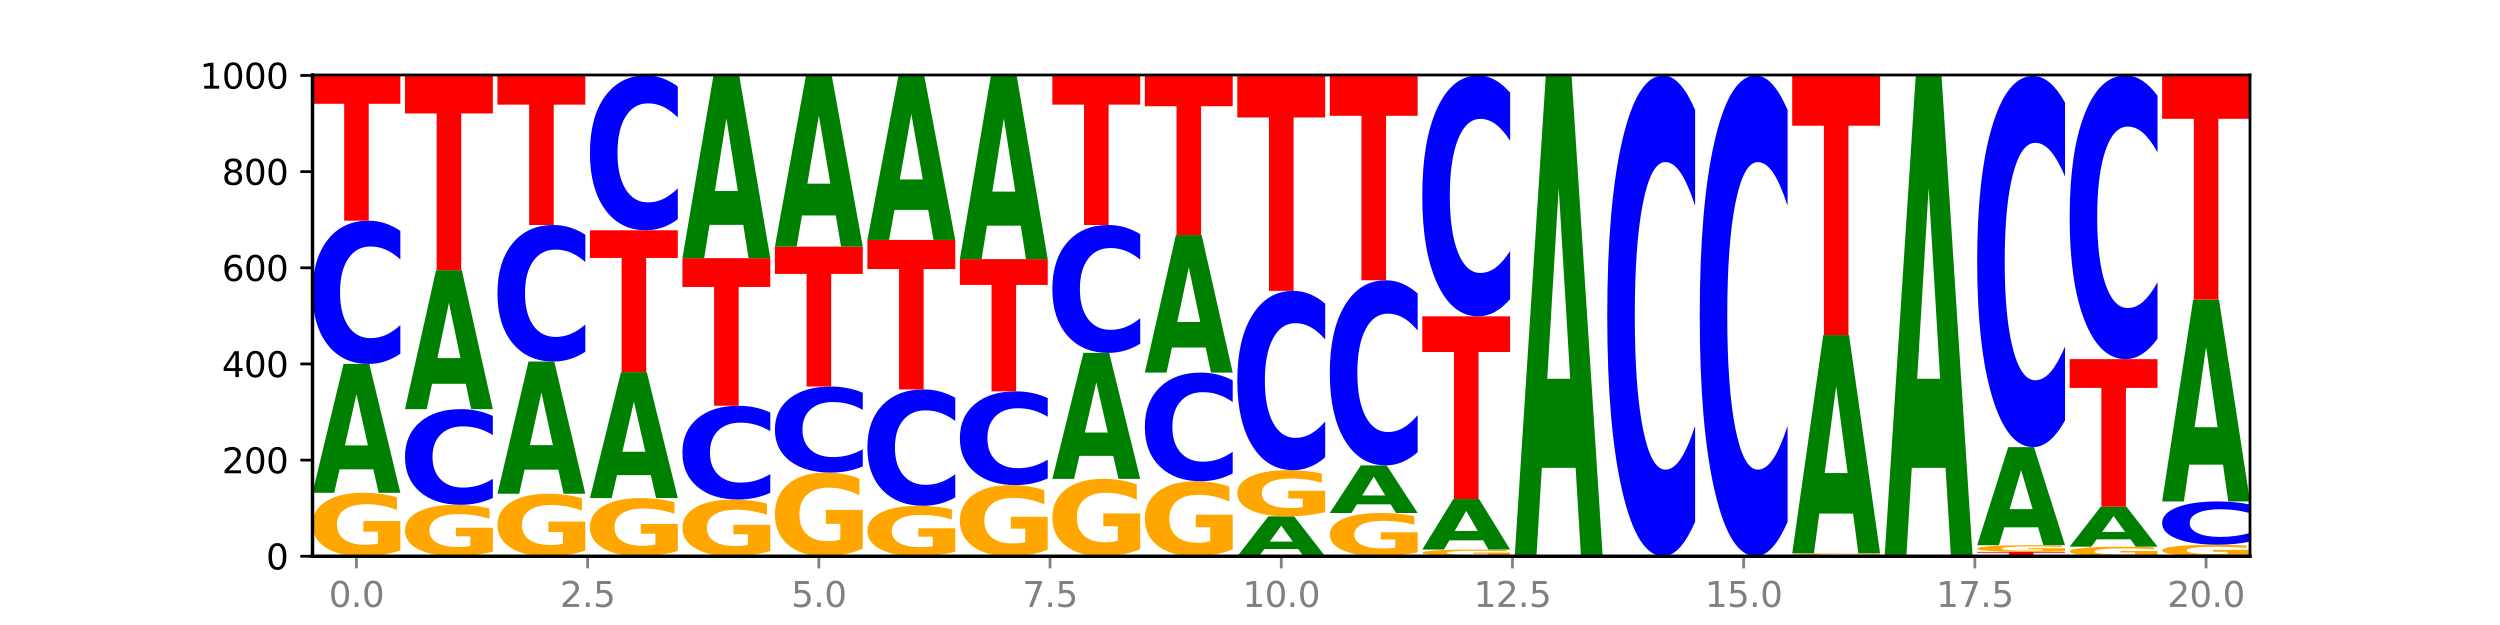 <?xml version="1.0" encoding="utf-8" standalone="no"?>
<!DOCTYPE svg PUBLIC "-//W3C//DTD SVG 1.1//EN"
  "http://www.w3.org/Graphics/SVG/1.1/DTD/svg11.dtd">
<svg xmlns:xlink="http://www.w3.org/1999/xlink" width="720pt" height="180pt" viewBox="0 0 720 180" xmlns="http://www.w3.org/2000/svg" version="1.1">
 <defs>
  <style type="text/css">*{stroke-linejoin: round; stroke-linecap: butt}</style>
 </defs>
 <g id="figure_1">
  <g id="patch_1">
   <path d="M 0 180 
L 720 180 
L 720 0 
L 0 0 
z
" style="fill: #ffffff"/>
  </g>
  <g id="axes_1">
   <g id="patch_2">
    <path d="M 90 160.2 
L 648 160.2 
L 648 21.6 
L 90 21.6 
z
" style="fill: #ffffff"/>
   </g>
   <g id="line2d_1">
    <path d="M 90 160.2 
L 648 160.2 
" clip-path="url(#p6d02b7e7ca)" style="fill: none; stroke: #000000; stroke-width: 0.5; stroke-linecap: square"/>
   </g>
   <g id="patch_3">
    <path d="M 115.303 158.546 
Q 112.751 159.373 110.007 159.788 
Q 107.262 160.2 104.336 160.2 
Q 97.724 160.2 93.862 157.738 
Q 90 155.277 90 151.067 
Q 90 146.809 93.93 144.366 
Q 97.865 141.923 104.71 141.923 
Q 107.347 141.923 109.763 142.255 
Q 112.184 142.584 114.328 143.233 
L 114.328 146.876 
Q 112.116 146.042 109.927 145.631 
Q 107.738 145.215 105.538 145.215 
Q 101.466 145.215 99.26 146.733 
Q 97.054 148.247 97.054 151.067 
Q 97.054 153.861 99.181 155.386 
Q 101.308 156.908 105.22 156.908 
Q 106.287 156.908 107.2 156.821 
Q 108.113 156.73 108.838 156.542 
L 108.838 153.121 
L 104.67 153.121 
L 104.67 150.074 
L 115.303 150.074 
L 115.303 158.546 
z
" clip-path="url(#p6d02b7e7ca)" style="fill: #ffa600"/>
   </g>
   <g id="patch_4">
    <path d="M 107.527 135.163 
L 97.796 135.163 
L 96.26 141.923 
L 90 141.923 
L 98.94 104.815 
L 106.363 104.815 
L 115.303 141.923 
L 109.048 141.923 
L 107.527 135.163 
z
M 99.348 128.276 
L 105.96 128.276 
L 102.659 113.516 
L 99.348 128.276 
z
" clip-path="url(#p6d02b7e7ca)" style="fill: #008000"/>
   </g>
   <g id="patch_5">
    <path d="M 115.303 101.858 
Q 113.187 103.324 110.898 104.065 
Q 108.609 104.815 106.116 104.815 
Q 98.683 104.815 94.341 99.258 
Q 90 93.701 90 84.197 
Q 90 74.66 94.341 69.111 
Q 98.683 63.554 106.116 63.554 
Q 108.609 63.554 110.898 64.304 
Q 113.187 65.045 115.303 66.511 
L 115.303 74.736 
Q 113.167 72.793 111.095 71.89 
Q 109.024 70.986 106.735 70.986 
Q 102.629 70.986 100.277 74.506 
Q 97.931 78.018 97.931 84.197 
Q 97.931 90.351 100.277 93.871 
Q 102.629 97.383 106.735 97.383 
Q 109.024 97.383 111.095 96.48 
Q 113.167 95.568 115.303 93.624 
L 115.303 101.858 
z
" clip-path="url(#p6d02b7e7ca)" style="fill: #0000ff"/>
   </g>
   <g id="patch_6">
    <path d="M 90 21.738 
L 115.303 21.738 
L 115.303 29.894 
L 106.2 29.894 
L 106.2 63.554 
L 99.121 63.554 
L 99.121 29.894 
L 90 29.894 
L 90 21.738 
z
" clip-path="url(#p6d02b7e7ca)" style="fill: #ff0000"/>
   </g>
   <g id="patch_7">
    <path d="M 141.938 158.86 
Q 139.386 159.53 136.641 159.866 
Q 133.897 160.2 130.971 160.2 
Q 124.358 160.2 120.497 158.205 
Q 116.635 156.209 116.635 152.797 
Q 116.635 149.345 120.565 147.365 
Q 124.5 145.385 131.345 145.385 
Q 133.982 145.385 136.398 145.654 
Q 138.819 145.92 140.963 146.447 
L 140.963 149.4 
Q 138.751 148.724 136.562 148.39 
Q 134.373 148.053 132.173 148.053 
Q 128.101 148.053 125.895 149.284 
Q 123.689 150.511 123.689 152.797 
Q 123.689 155.062 125.816 156.298 
Q 127.942 157.531 131.855 157.531 
Q 132.921 157.531 133.834 157.461 
Q 134.747 157.387 135.473 157.234 
L 135.473 154.462 
L 131.305 154.462 
L 131.305 151.992 
L 141.938 151.992 
L 141.938 158.86 
z
" clip-path="url(#p6d02b7e7ca)" style="fill: #ffa600"/>
   </g>
   <g id="patch_8">
    <path d="M 141.938 143.41 
Q 139.821 144.389 137.533 144.884 
Q 135.244 145.385 132.751 145.385 
Q 125.318 145.385 120.976 141.674 
Q 116.635 137.963 116.635 131.616 
Q 116.635 125.247 120.976 121.542 
Q 125.318 117.831 132.751 117.831 
Q 135.244 117.831 137.533 118.332 
Q 139.821 118.827 141.938 119.806 
L 141.938 125.298 
Q 139.802 124.001 137.73 123.397 
Q 135.658 122.794 133.37 122.794 
Q 129.264 122.794 126.912 125.145 
Q 124.566 127.49 124.566 131.616 
Q 124.566 135.726 126.912 138.076 
Q 129.264 140.421 133.37 140.421 
Q 135.658 140.421 137.73 139.818 
Q 139.802 139.209 141.938 137.911 
L 141.938 143.41 
z
" clip-path="url(#p6d02b7e7ca)" style="fill: #0000ff"/>
   </g>
   <g id="patch_9">
    <path d="M 134.162 110.541 
L 124.431 110.541 
L 122.895 117.831 
L 116.635 117.831 
L 125.574 77.815 
L 132.998 77.815 
L 141.938 117.831 
L 135.683 117.831 
L 134.162 110.541 
z
M 125.983 103.114 
L 132.595 103.114 
L 129.294 87.197 
L 125.983 103.114 
z
" clip-path="url(#p6d02b7e7ca)" style="fill: #008000"/>
   </g>
   <g id="patch_10">
    <path d="M 116.635 21.738 
L 141.938 21.738 
L 141.938 32.675 
L 132.835 32.675 
L 132.835 77.815 
L 125.756 77.815 
L 125.756 32.675 
L 116.635 32.675 
L 116.635 21.738 
z
" clip-path="url(#p6d02b7e7ca)" style="fill: #ff0000"/>
   </g>
   <g id="patch_11">
    <path d="M 168.573 158.571 
Q 166.021 159.386 163.276 159.795 
Q 160.532 160.2 157.605 160.2 
Q 150.993 160.2 147.132 157.776 
Q 143.27 155.351 143.27 151.206 
Q 143.27 147.011 147.2 144.606 
Q 151.135 142.2 157.98 142.2 
Q 160.617 142.2 163.032 142.527 
Q 165.454 142.851 167.597 143.49 
L 167.597 147.078 
Q 165.386 146.257 163.197 145.851 
Q 161.008 145.442 158.808 145.442 
Q 154.736 145.442 152.53 146.937 
Q 150.324 148.428 150.324 151.206 
Q 150.324 153.957 152.451 155.459 
Q 154.577 156.958 158.49 156.958 
Q 159.556 156.958 160.469 156.872 
Q 161.382 156.783 162.108 156.597 
L 162.108 153.228 
L 157.94 153.228 
L 157.94 150.228 
L 168.573 150.228 
L 168.573 158.571 
z
" clip-path="url(#p6d02b7e7ca)" style="fill: #ffa600"/>
   </g>
   <g id="patch_12">
    <path d="M 160.797 135.264 
L 151.066 135.264 
L 149.53 142.2 
L 143.27 142.2 
L 152.209 104.123 
L 159.633 104.123 
L 168.573 142.2 
L 162.318 142.2 
L 160.797 135.264 
z
M 152.618 128.197 
L 159.23 128.197 
L 155.929 113.051 
L 152.618 128.197 
z
" clip-path="url(#p6d02b7e7ca)" style="fill: #008000"/>
   </g>
   <g id="patch_13">
    <path d="M 168.573 101.304 
Q 166.456 102.702 164.168 103.408 
Q 161.879 104.123 159.386 104.123 
Q 151.953 104.123 147.611 98.827 
Q 143.27 93.531 143.27 84.474 
Q 143.27 75.384 147.611 70.096 
Q 151.953 64.8 159.386 64.8 
Q 161.879 64.8 164.168 65.515 
Q 166.456 66.222 168.573 67.619 
L 168.573 75.457 
Q 166.437 73.605 164.365 72.744 
Q 162.293 71.883 160.005 71.883 
Q 155.899 71.883 153.546 75.238 
Q 151.2 78.585 151.2 84.474 
Q 151.2 90.338 153.546 93.693 
Q 155.899 97.04 160.005 97.04 
Q 162.293 97.04 164.365 96.179 
Q 166.437 95.31 168.573 93.458 
L 168.573 101.304 
z
" clip-path="url(#p6d02b7e7ca)" style="fill: #0000ff"/>
   </g>
   <g id="patch_14">
    <path d="M 143.27 21.738 
L 168.573 21.738 
L 168.573 30.137 
L 159.47 30.137 
L 159.47 64.8 
L 152.391 64.8 
L 152.391 30.137 
L 143.27 30.137 
L 143.27 21.738 
z
" clip-path="url(#p6d02b7e7ca)" style="fill: #ff0000"/>
   </g>
   <g id="patch_15">
    <path d="M 195.208 158.684 
Q 192.656 159.442 189.911 159.823 
Q 187.166 160.2 184.24 160.2 
Q 177.628 160.2 173.766 157.944 
Q 169.905 155.687 169.905 151.828 
Q 169.905 147.924 173.834 145.685 
Q 177.77 143.446 184.615 143.446 
Q 187.252 143.446 189.667 143.751 
Q 192.089 144.052 194.232 144.647 
L 194.232 147.987 
Q 192.021 147.222 189.832 146.845 
Q 187.643 146.464 185.443 146.464 
Q 181.371 146.464 179.165 147.855 
Q 176.959 149.243 176.959 151.828 
Q 176.959 154.389 179.086 155.787 
Q 181.212 157.182 185.125 157.182 
Q 186.191 157.182 187.104 157.103 
Q 188.017 157.02 188.743 156.846 
L 188.743 153.711 
L 184.575 153.711 
L 184.575 150.918 
L 195.208 150.918 
L 195.208 158.684 
z
" clip-path="url(#p6d02b7e7ca)" style="fill: #ffa600"/>
   </g>
   <g id="patch_16">
    <path d="M 187.432 136.838 
L 177.701 136.838 
L 176.164 143.446 
L 169.905 143.446 
L 178.844 107.169 
L 186.268 107.169 
L 195.208 143.446 
L 188.953 143.446 
L 187.432 136.838 
z
M 179.253 130.105 
L 185.864 130.105 
L 182.564 115.675 
L 179.253 130.105 
z
" clip-path="url(#p6d02b7e7ca)" style="fill: #008000"/>
   </g>
   <g id="patch_17">
    <path d="M 169.905 66.323 
L 195.208 66.323 
L 195.208 74.289 
L 186.104 74.289 
L 186.104 107.169 
L 179.025 107.169 
L 179.025 74.289 
L 169.905 74.289 
L 169.905 66.323 
z
" clip-path="url(#p6d02b7e7ca)" style="fill: #ff0000"/>
   </g>
   <g id="patch_18">
    <path d="M 195.208 63.127 
Q 193.091 64.711 190.802 65.513 
Q 188.514 66.323 186.021 66.323 
Q 178.588 66.323 174.246 60.318 
Q 169.905 54.314 169.905 44.045 
Q 169.905 33.739 174.246 27.743 
Q 178.588 21.738 186.021 21.738 
Q 188.514 21.738 190.802 22.549 
Q 193.091 23.35 195.208 24.934 
L 195.208 33.822 
Q 193.072 31.722 191 30.746 
Q 188.928 29.769 186.639 29.769 
Q 182.534 29.769 180.181 33.573 
Q 177.835 37.367 177.835 44.045 
Q 177.835 50.694 180.181 54.498 
Q 182.534 58.292 186.639 58.292 
Q 188.928 58.292 191 57.316 
Q 193.072 56.33 195.208 54.231 
L 195.208 63.127 
z
" clip-path="url(#p6d02b7e7ca)" style="fill: #0000ff"/>
   </g>
   <g id="patch_19">
    <path d="M 221.842 158.722 
Q 219.291 159.461 216.546 159.832 
Q 213.801 160.2 210.875 160.2 
Q 204.263 160.2 200.401 157.999 
Q 196.539 155.799 196.539 152.036 
Q 196.539 148.229 200.469 146.045 
Q 204.405 143.862 211.249 143.862 
Q 213.886 143.862 216.302 144.159 
Q 218.724 144.452 220.867 145.033 
L 220.867 148.29 
Q 218.655 147.544 216.467 147.176 
Q 214.278 146.805 212.077 146.805 
Q 208.006 146.805 205.8 148.161 
Q 203.594 149.515 203.594 152.036 
Q 203.594 154.533 205.72 155.897 
Q 207.847 157.257 211.76 157.257 
Q 212.826 157.257 213.739 157.179 
Q 214.652 157.098 215.378 156.93 
L 215.378 153.872 
L 211.21 153.872 
L 211.21 151.148 
L 221.842 151.148 
L 221.842 158.722 
z
" clip-path="url(#p6d02b7e7ca)" style="fill: #ffa600"/>
   </g>
   <g id="patch_20">
    <path d="M 221.842 141.926 
Q 219.726 142.886 217.437 143.371 
Q 215.149 143.862 212.656 143.862 
Q 205.222 143.862 200.881 140.225 
Q 196.539 136.589 196.539 130.37 
Q 196.539 124.129 200.881 120.498 
Q 205.222 116.862 212.656 116.862 
Q 215.149 116.862 217.437 117.352 
Q 219.726 117.838 221.842 118.797 
L 221.842 124.179 
Q 219.707 122.907 217.635 122.316 
Q 215.563 121.725 213.274 121.725 
Q 209.169 121.725 206.816 124.028 
Q 204.47 126.326 204.47 130.37 
Q 204.47 134.397 206.816 136.7 
Q 209.169 138.998 213.274 138.998 
Q 215.563 138.998 217.635 138.407 
Q 219.707 137.81 221.842 136.538 
L 221.842 141.926 
z
" clip-path="url(#p6d02b7e7ca)" style="fill: #0000ff"/>
   </g>
   <g id="patch_21">
    <path d="M 196.539 74.354 
L 221.842 74.354 
L 221.842 82.644 
L 212.739 82.644 
L 212.739 116.862 
L 205.66 116.862 
L 205.66 82.644 
L 196.539 82.644 
L 196.539 74.354 
z
" clip-path="url(#p6d02b7e7ca)" style="fill: #ff0000"/>
   </g>
   <g id="patch_22">
    <path d="M 214.067 64.769 
L 204.336 64.769 
L 202.799 74.354 
L 196.539 74.354 
L 205.479 21.738 
L 212.903 21.738 
L 221.842 74.354 
L 215.588 74.354 
L 214.067 64.769 
z
M 205.888 55.004 
L 212.499 55.004 
L 209.199 34.075 
L 205.888 55.004 
z
" clip-path="url(#p6d02b7e7ca)" style="fill: #008000"/>
   </g>
   <g id="patch_23">
    <path d="M 248.477 158.02 
Q 245.925 159.11 243.181 159.658 
Q 240.436 160.2 237.51 160.2 
Q 230.898 160.2 227.036 156.955 
Q 223.174 153.71 223.174 148.161 
Q 223.174 142.548 227.104 139.328 
Q 231.04 136.108 237.884 136.108 
Q 240.521 136.108 242.937 136.546 
Q 245.358 136.979 247.502 137.835 
L 247.502 142.637 
Q 245.29 141.537 243.101 140.995 
Q 240.912 140.447 238.712 140.447 
Q 234.641 140.447 232.435 142.448 
Q 230.229 144.444 230.229 148.161 
Q 230.229 151.844 232.355 153.855 
Q 234.482 155.86 238.395 155.86 
Q 239.461 155.86 240.374 155.746 
Q 241.287 155.626 242.013 155.378 
L 242.013 150.869 
L 237.845 150.869 
L 237.845 146.852 
L 248.477 146.852 
L 248.477 158.02 
z
" clip-path="url(#p6d02b7e7ca)" style="fill: #ffa600"/>
   </g>
   <g id="patch_24">
    <path d="M 248.477 134.331 
Q 246.361 135.212 244.072 135.657 
Q 241.783 136.108 239.291 136.108 
Q 231.857 136.108 227.516 132.77 
Q 223.174 129.432 223.174 123.723 
Q 223.174 117.994 227.516 114.661 
Q 231.857 111.323 239.291 111.323 
Q 241.783 111.323 244.072 111.774 
Q 246.361 112.219 248.477 113.1 
L 248.477 118.04 
Q 246.342 116.873 244.27 116.33 
Q 242.198 115.787 239.909 115.787 
Q 235.803 115.787 233.451 117.902 
Q 231.105 120.011 231.105 123.723 
Q 231.105 127.42 233.451 129.534 
Q 235.803 131.643 239.909 131.643 
Q 242.198 131.643 244.27 131.101 
Q 246.342 130.553 248.477 129.385 
L 248.477 134.331 
z
" clip-path="url(#p6d02b7e7ca)" style="fill: #0000ff"/>
   </g>
   <g id="patch_25">
    <path d="M 223.174 71.031 
L 248.477 71.031 
L 248.477 78.889 
L 239.374 78.889 
L 239.374 111.323 
L 232.295 111.323 
L 232.295 78.889 
L 223.174 78.889 
L 223.174 71.031 
z
" clip-path="url(#p6d02b7e7ca)" style="fill: #ff0000"/>
   </g>
   <g id="patch_26">
    <path d="M 240.702 62.051 
L 230.971 62.051 
L 229.434 71.031 
L 223.174 71.031 
L 232.114 21.738 
L 239.538 21.738 
L 248.477 71.031 
L 242.223 71.031 
L 240.702 62.051 
z
M 232.523 52.903 
L 239.134 52.903 
L 235.834 33.296 
L 232.523 52.903 
z
" clip-path="url(#p6d02b7e7ca)" style="fill: #008000"/>
   </g>
   <g id="patch_27">
    <path d="M 275.112 158.885 
Q 272.56 159.542 269.816 159.873 
Q 267.071 160.2 264.145 160.2 
Q 257.533 160.2 253.671 158.242 
Q 249.809 156.284 249.809 152.935 
Q 249.809 149.548 253.739 147.605 
Q 257.674 145.662 264.519 145.662 
Q 267.156 145.662 269.572 145.926 
Q 271.993 146.187 274.137 146.704 
L 274.137 149.602 
Q 271.925 148.938 269.736 148.611 
Q 267.547 148.28 265.347 148.28 
Q 261.275 148.28 259.069 149.488 
Q 256.864 150.692 256.864 152.935 
Q 256.864 155.158 258.99 156.371 
Q 261.117 157.581 265.029 157.581 
Q 266.096 157.581 267.009 157.512 
Q 267.922 157.44 268.647 157.29 
L 268.647 154.569 
L 264.479 154.569 
L 264.479 152.145 
L 275.112 152.145 
L 275.112 158.885 
z
" clip-path="url(#p6d02b7e7ca)" style="fill: #ffa600"/>
   </g>
   <g id="patch_28">
    <path d="M 275.112 143.26 
Q 272.996 144.45 270.707 145.052 
Q 268.418 145.662 265.926 145.662 
Q 258.492 145.662 254.151 141.149 
Q 249.809 136.636 249.809 128.918 
Q 249.809 121.173 254.151 116.667 
Q 258.492 112.154 265.926 112.154 
Q 268.418 112.154 270.707 112.763 
Q 272.996 113.365 275.112 114.556 
L 275.112 121.235 
Q 272.976 119.657 270.905 118.923 
Q 268.833 118.19 266.544 118.19 
Q 262.438 118.19 260.086 121.048 
Q 257.74 123.9 257.74 128.918 
Q 257.74 133.916 260.086 136.774 
Q 262.438 139.626 266.544 139.626 
Q 268.833 139.626 270.905 138.892 
Q 272.976 138.152 275.112 136.573 
L 275.112 143.26 
z
" clip-path="url(#p6d02b7e7ca)" style="fill: #0000ff"/>
   </g>
   <g id="patch_29">
    <path d="M 249.809 69.092 
L 275.112 69.092 
L 275.112 77.491 
L 266.009 77.491 
L 266.009 112.154 
L 258.93 112.154 
L 258.93 77.491 
L 249.809 77.491 
L 249.809 69.092 
z
" clip-path="url(#p6d02b7e7ca)" style="fill: #ff0000"/>
   </g>
   <g id="patch_30">
    <path d="M 267.337 60.466 
L 257.605 60.466 
L 256.069 69.092 
L 249.809 69.092 
L 258.749 21.738 
L 266.173 21.738 
L 275.112 69.092 
L 268.858 69.092 
L 267.337 60.466 
z
M 259.157 51.677 
L 265.769 51.677 
L 262.468 32.841 
L 259.157 51.677 
z
" clip-path="url(#p6d02b7e7ca)" style="fill: #008000"/>
   </g>
   <g id="patch_31">
    <path d="M 301.747 158.346 
Q 299.195 159.273 296.45 159.739 
Q 293.706 160.2 290.78 160.2 
Q 284.168 160.2 280.306 157.44 
Q 276.444 154.68 276.444 149.96 
Q 276.444 145.185 280.374 142.446 
Q 284.309 139.708 291.154 139.708 
Q 293.791 139.708 296.207 140.08 
Q 298.628 140.448 300.772 141.177 
L 300.772 145.261 
Q 298.56 144.326 296.371 143.865 
Q 294.182 143.399 291.982 143.399 
Q 287.91 143.399 285.704 145.101 
Q 283.498 146.798 283.498 149.96 
Q 283.498 153.093 285.625 154.803 
Q 287.751 156.509 291.664 156.509 
Q 292.73 156.509 293.643 156.411 
Q 294.556 156.31 295.282 156.098 
L 295.282 152.263 
L 291.114 152.263 
L 291.114 148.847 
L 301.747 148.847 
L 301.747 158.346 
z
" clip-path="url(#p6d02b7e7ca)" style="fill: #ffa600"/>
   </g>
   <g id="patch_32">
    <path d="M 301.747 137.772 
Q 299.63 138.732 297.342 139.217 
Q 295.053 139.708 292.56 139.708 
Q 285.127 139.708 280.785 136.071 
Q 276.444 132.435 276.444 126.216 
Q 276.444 119.975 280.785 116.344 
Q 285.127 112.708 292.56 112.708 
Q 295.053 112.708 297.342 113.198 
Q 299.63 113.684 301.747 114.643 
L 301.747 120.025 
Q 299.611 118.754 297.539 118.162 
Q 295.467 117.571 293.179 117.571 
Q 289.073 117.571 286.721 119.875 
Q 284.375 122.172 284.375 126.216 
Q 284.375 130.243 286.721 132.546 
Q 289.073 134.844 293.179 134.844 
Q 295.467 134.844 297.539 134.253 
Q 299.611 133.656 301.747 132.385 
L 301.747 137.772 
z
" clip-path="url(#p6d02b7e7ca)" style="fill: #0000ff"/>
   </g>
   <g id="patch_33">
    <path d="M 276.444 74.631 
L 301.747 74.631 
L 301.747 82.057 
L 292.644 82.057 
L 292.644 112.708 
L 285.565 112.708 
L 285.565 82.057 
L 276.444 82.057 
L 276.444 74.631 
z
" clip-path="url(#p6d02b7e7ca)" style="fill: #ff0000"/>
   </g>
   <g id="patch_34">
    <path d="M 293.971 64.995 
L 284.24 64.995 
L 282.704 74.631 
L 276.444 74.631 
L 285.384 21.738 
L 292.807 21.738 
L 301.747 74.631 
L 295.492 74.631 
L 293.971 64.995 
z
M 285.792 55.179 
L 292.404 55.179 
L 289.103 34.14 
L 285.792 55.179 
z
" clip-path="url(#p6d02b7e7ca)" style="fill: #008000"/>
   </g>
   <g id="patch_35">
    <path d="M 328.382 158.183 
Q 325.83 159.192 323.085 159.698 
Q 320.341 160.2 317.415 160.2 
Q 310.802 160.2 306.941 157.198 
Q 303.079 154.195 303.079 149.061 
Q 303.079 143.866 307.009 140.887 
Q 310.944 137.908 317.789 137.908 
Q 320.426 137.908 322.841 138.313 
Q 325.263 138.714 327.406 139.506 
L 327.406 143.949 
Q 325.195 142.932 323.006 142.43 
Q 320.817 141.923 318.617 141.923 
Q 314.545 141.923 312.339 143.774 
Q 310.133 145.621 310.133 149.061 
Q 310.133 152.468 312.26 154.329 
Q 314.386 156.185 318.299 156.185 
Q 319.365 156.185 320.278 156.079 
Q 321.191 155.968 321.917 155.738 
L 321.917 151.566 
L 317.749 151.566 
L 317.749 147.85 
L 328.382 147.85 
L 328.382 158.183 
z
" clip-path="url(#p6d02b7e7ca)" style="fill: #ffa600"/>
   </g>
   <g id="patch_36">
    <path d="M 320.606 131.299 
L 310.875 131.299 
L 309.339 137.908 
L 303.079 137.908 
L 312.018 101.631 
L 319.442 101.631 
L 328.382 137.908 
L 322.127 137.908 
L 320.606 131.299 
z
M 312.427 124.566 
L 319.039 124.566 
L 315.738 110.136 
L 312.427 124.566 
z
" clip-path="url(#p6d02b7e7ca)" style="fill: #008000"/>
   </g>
   <g id="patch_37">
    <path d="M 328.382 98.991 
Q 326.265 100.299 323.977 100.961 
Q 321.688 101.631 319.195 101.631 
Q 311.762 101.631 307.42 96.67 
Q 303.079 91.71 303.079 83.227 
Q 303.079 74.713 307.42 69.76 
Q 311.762 64.8 319.195 64.8 
Q 321.688 64.8 323.977 65.47 
Q 326.265 66.131 328.382 67.44 
L 328.382 74.782 
Q 326.246 73.047 324.174 72.241 
Q 322.102 71.434 319.814 71.434 
Q 315.708 71.434 313.356 74.576 
Q 311.009 77.711 311.009 83.227 
Q 311.009 88.72 313.356 91.862 
Q 315.708 94.997 319.814 94.997 
Q 322.102 94.997 324.174 94.19 
Q 326.246 93.376 328.382 91.641 
L 328.382 98.991 
z
" clip-path="url(#p6d02b7e7ca)" style="fill: #0000ff"/>
   </g>
   <g id="patch_38">
    <path d="M 303.079 21.738 
L 328.382 21.738 
L 328.382 30.137 
L 319.279 30.137 
L 319.279 64.8 
L 312.2 64.8 
L 312.2 30.137 
L 303.079 30.137 
L 303.079 21.738 
z
" clip-path="url(#p6d02b7e7ca)" style="fill: #ff0000"/>
   </g>
   <g id="patch_39">
    <path d="M 355.017 158.246 
Q 352.465 159.223 349.72 159.714 
Q 346.976 160.2 344.049 160.2 
Q 337.437 160.2 333.575 157.291 
Q 329.714 154.382 329.714 149.407 
Q 329.714 144.374 333.643 141.487 
Q 337.579 138.6 344.424 138.6 
Q 347.061 138.6 349.476 138.993 
Q 351.898 139.381 354.041 140.148 
L 354.041 144.454 
Q 351.83 143.468 349.641 142.982 
Q 347.452 142.491 345.252 142.491 
Q 341.18 142.491 338.974 144.284 
Q 336.768 146.074 336.768 149.407 
Q 336.768 152.708 338.895 154.511 
Q 341.021 156.309 344.934 156.309 
Q 346 156.309 346.913 156.207 
Q 347.826 156.1 348.552 155.876 
L 348.552 151.834 
L 344.384 151.834 
L 344.384 148.233 
L 355.017 148.233 
L 355.017 158.246 
z
" clip-path="url(#p6d02b7e7ca)" style="fill: #ffa600"/>
   </g>
   <g id="patch_40">
    <path d="M 355.017 136.357 
Q 352.9 137.469 350.611 138.031 
Q 348.323 138.6 345.83 138.6 
Q 338.397 138.6 334.055 134.385 
Q 329.714 130.171 329.714 122.964 
Q 329.714 115.73 334.055 111.522 
Q 338.397 107.308 345.83 107.308 
Q 348.323 107.308 350.611 107.877 
Q 352.9 108.439 355.017 109.551 
L 355.017 115.788 
Q 352.881 114.315 350.809 113.63 
Q 348.737 112.944 346.448 112.944 
Q 342.343 112.944 339.99 115.614 
Q 337.644 118.277 337.644 122.964 
Q 337.644 127.631 339.99 130.3 
Q 342.343 132.963 346.448 132.963 
Q 348.737 132.963 350.809 132.278 
Q 352.881 131.587 355.017 130.113 
L 355.017 136.357 
z
" clip-path="url(#p6d02b7e7ca)" style="fill: #0000ff"/>
   </g>
   <g id="patch_41">
    <path d="M 347.241 100.094 
L 337.51 100.094 
L 335.973 107.308 
L 329.714 107.308 
L 338.653 67.708 
L 346.077 67.708 
L 355.017 107.308 
L 348.762 107.308 
L 347.241 100.094 
z
M 339.062 92.744 
L 345.674 92.744 
L 342.373 76.992 
L 339.062 92.744 
z
" clip-path="url(#p6d02b7e7ca)" style="fill: #008000"/>
   </g>
   <g id="patch_42">
    <path d="M 329.714 21.6 
L 355.017 21.6 
L 355.017 30.592 
L 345.913 30.592 
L 345.913 67.708 
L 338.834 67.708 
L 338.834 30.592 
L 329.714 30.592 
L 329.714 21.6 
z
" clip-path="url(#p6d02b7e7ca)" style="fill: #ff0000"/>
   </g>
   <g id="patch_43">
    <path d="M 373.876 158.106 
L 364.145 158.106 
L 362.608 160.2 
L 356.348 160.2 
L 365.288 148.708 
L 372.712 148.708 
L 381.652 160.2 
L 375.397 160.2 
L 373.876 158.106 
z
M 365.697 155.974 
L 372.308 155.974 
L 369.008 151.402 
L 365.697 155.974 
z
" clip-path="url(#p6d02b7e7ca)" style="fill: #008000"/>
   </g>
   <g id="patch_44">
    <path d="M 381.652 147.505 
Q 379.1 148.106 376.355 148.408 
Q 373.61 148.708 370.684 148.708 
Q 364.072 148.708 360.21 146.917 
Q 356.348 145.127 356.348 142.066 
Q 356.348 138.968 360.278 137.192 
Q 364.214 135.415 371.058 135.415 
Q 373.695 135.415 376.111 135.657 
Q 378.533 135.896 380.676 136.368 
L 380.676 139.018 
Q 378.465 138.411 376.276 138.112 
Q 374.087 137.81 371.886 137.81 
Q 367.815 137.81 365.609 138.914 
Q 363.403 140.015 363.403 142.066 
Q 363.403 144.098 365.529 145.207 
Q 367.656 146.313 371.569 146.313 
Q 372.635 146.313 373.548 146.25 
Q 374.461 146.184 375.187 146.047 
L 375.187 143.559 
L 371.019 143.559 
L 371.019 141.344 
L 381.652 141.344 
L 381.652 147.505 
z
" clip-path="url(#p6d02b7e7ca)" style="fill: #ffa600"/>
   </g>
   <g id="patch_45">
    <path d="M 381.652 131.713 
Q 379.535 133.548 377.246 134.477 
Q 374.958 135.415 372.465 135.415 
Q 365.031 135.415 360.69 128.46 
Q 356.348 121.504 356.348 109.608 
Q 356.348 97.67 360.69 90.725 
Q 365.031 83.769 372.465 83.769 
Q 374.958 83.769 377.246 84.708 
Q 379.535 85.636 381.652 87.471 
L 381.652 97.766 
Q 379.516 95.334 377.444 94.203 
Q 375.372 93.072 373.083 93.072 
Q 368.978 93.072 366.625 97.478 
Q 364.279 101.874 364.279 109.608 
Q 364.279 117.311 366.625 121.717 
Q 368.978 126.112 373.083 126.112 
Q 375.372 126.112 377.444 124.982 
Q 379.516 123.84 381.652 121.408 
L 381.652 131.713 
z
" clip-path="url(#p6d02b7e7ca)" style="fill: #0000ff"/>
   </g>
   <g id="patch_46">
    <path d="M 356.348 21.738 
L 381.652 21.738 
L 381.652 33.836 
L 372.548 33.836 
L 372.548 83.769 
L 365.469 83.769 
L 365.469 33.836 
L 356.348 33.836 
L 356.348 21.738 
z
" clip-path="url(#p6d02b7e7ca)" style="fill: #ff0000"/>
   </g>
   <g id="patch_47">
    <path d="M 408.286 159.073 
Q 405.735 159.636 402.99 159.919 
Q 400.245 160.2 397.319 160.2 
Q 390.707 160.2 386.845 158.522 
Q 382.983 156.843 382.983 153.973 
Q 382.983 151.069 386.913 149.404 
Q 390.849 147.738 397.693 147.738 
Q 400.33 147.738 402.746 147.965 
Q 405.167 148.189 407.311 148.632 
L 407.311 151.116 
Q 405.099 150.547 402.91 150.266 
Q 400.722 149.983 398.521 149.983 
Q 394.45 149.983 392.244 151.018 
Q 390.038 152.05 390.038 153.973 
Q 390.038 155.878 392.164 156.918 
Q 394.291 157.955 398.204 157.955 
Q 399.27 157.955 400.183 157.896 
Q 401.096 157.834 401.822 157.706 
L 401.822 155.373 
L 397.654 155.373 
L 397.654 153.296 
L 408.286 153.296 
L 408.286 159.073 
z
" clip-path="url(#p6d02b7e7ca)" style="fill: #ffa600"/>
   </g>
   <g id="patch_48">
    <path d="M 400.511 145.241 
L 390.78 145.241 
L 389.243 147.738 
L 382.983 147.738 
L 391.923 134.031 
L 399.347 134.031 
L 408.286 147.738 
L 402.032 147.738 
L 400.511 145.241 
z
M 392.332 142.697 
L 398.943 142.697 
L 395.643 137.245 
L 392.332 142.697 
z
" clip-path="url(#p6d02b7e7ca)" style="fill: #008000"/>
   </g>
   <g id="patch_49">
    <path d="M 408.286 130.21 
Q 406.17 132.104 403.881 133.062 
Q 401.592 134.031 399.1 134.031 
Q 391.666 134.031 387.325 126.851 
Q 382.983 119.671 382.983 107.393 
Q 382.983 95.071 387.325 87.903 
Q 391.666 80.723 399.1 80.723 
Q 401.592 80.723 403.881 81.692 
Q 406.17 82.65 408.286 84.544 
L 408.286 95.17 
Q 406.151 92.66 404.079 91.493 
Q 402.007 90.325 399.718 90.325 
Q 395.613 90.325 393.26 94.873 
Q 390.914 99.41 390.914 107.393 
Q 390.914 115.344 393.26 119.892 
Q 395.613 124.429 399.718 124.429 
Q 402.007 124.429 404.079 123.261 
Q 406.151 122.083 408.286 119.572 
L 408.286 130.21 
z
" clip-path="url(#p6d02b7e7ca)" style="fill: #0000ff"/>
   </g>
   <g id="patch_50">
    <path d="M 382.983 21.877 
L 408.286 21.877 
L 408.286 33.354 
L 399.183 33.354 
L 399.183 80.723 
L 392.104 80.723 
L 392.104 33.354 
L 382.983 33.354 
L 382.983 21.877 
z
" clip-path="url(#p6d02b7e7ca)" style="fill: #ff0000"/>
   </g>
   <g id="patch_51">
    <path d="M 434.921 160.025 
Q 432.369 160.112 429.625 160.156 
Q 426.88 160.2 423.954 160.2 
Q 417.342 160.2 413.48 159.939 
Q 409.618 159.678 409.618 159.231 
Q 409.618 158.78 413.548 158.521 
Q 417.484 158.262 424.328 158.262 
Q 426.965 158.262 429.381 158.297 
Q 431.802 158.332 433.946 158.4 
L 433.946 158.787 
Q 431.734 158.698 429.545 158.655 
Q 427.356 158.611 425.156 158.611 
Q 421.084 158.611 418.879 158.772 
Q 416.673 158.932 416.673 159.231 
Q 416.673 159.528 418.799 159.689 
Q 420.926 159.851 424.839 159.851 
Q 425.905 159.851 426.818 159.842 
Q 427.731 159.832 428.457 159.812 
L 428.457 159.449 
L 424.288 159.449 
L 424.288 159.126 
L 434.921 159.126 
L 434.921 160.025 
z
" clip-path="url(#p6d02b7e7ca)" style="fill: #ffa600"/>
   </g>
   <g id="patch_52">
    <path d="M 427.146 155.613 
L 417.414 155.613 
L 415.878 158.262 
L 409.618 158.262 
L 418.558 143.723 
L 425.982 143.723 
L 434.921 158.262 
L 428.667 158.262 
L 427.146 155.613 
z
M 418.966 152.915 
L 425.578 152.915 
L 422.277 147.132 
L 418.966 152.915 
z
" clip-path="url(#p6d02b7e7ca)" style="fill: #008000"/>
   </g>
   <g id="patch_53">
    <path d="M 409.618 91.108 
L 434.921 91.108 
L 434.921 101.369 
L 425.818 101.369 
L 425.818 143.723 
L 418.739 143.723 
L 418.739 101.369 
L 409.618 101.369 
L 409.618 91.108 
z
" clip-path="url(#p6d02b7e7ca)" style="fill: #ff0000"/>
   </g>
   <g id="patch_54">
    <path d="M 434.921 86.135 
Q 432.805 88.6 430.516 89.847 
Q 428.227 91.108 425.735 91.108 
Q 418.301 91.108 413.96 81.765 
Q 409.618 72.422 409.618 56.445 
Q 409.618 40.41 413.96 31.081 
Q 418.301 21.738 425.735 21.738 
Q 428.227 21.738 430.516 22.999 
Q 432.805 24.246 434.921 26.711 
L 434.921 40.539 
Q 432.786 37.272 430.714 35.753 
Q 428.642 34.234 426.353 34.234 
Q 422.247 34.234 419.895 40.152 
Q 417.549 46.056 417.549 56.445 
Q 417.549 66.79 419.895 72.709 
Q 422.247 78.612 426.353 78.612 
Q 428.642 78.612 430.714 77.093 
Q 432.786 75.56 434.921 72.293 
L 434.921 86.135 
z
" clip-path="url(#p6d02b7e7ca)" style="fill: #0000ff"/>
   </g>
   <g id="patch_55">
    <path d="M 461.556 160.18 
Q 459.44 160.19 457.151 160.195 
Q 454.862 160.2 452.369 160.2 
Q 444.936 160.2 440.594 160.163 
Q 436.253 160.125 436.253 160.062 
Q 436.253 159.998 440.594 159.96 
Q 444.936 159.923 452.369 159.923 
Q 454.862 159.923 457.151 159.928 
Q 459.44 159.933 461.556 159.943 
L 461.556 159.998 
Q 459.42 159.985 457.348 159.979 
Q 455.277 159.973 452.988 159.973 
Q 448.882 159.973 446.53 159.997 
Q 444.184 160.02 444.184 160.062 
Q 444.184 160.103 446.53 160.127 
Q 448.882 160.15 452.988 160.15 
Q 455.277 160.15 457.348 160.144 
Q 459.42 160.138 461.556 160.125 
L 461.556 160.18 
z
" clip-path="url(#p6d02b7e7ca)" style="fill: #0000ff"/>
   </g>
   <g id="patch_56">
    <path d="M 453.78 134.75 
L 444.049 134.75 
L 442.513 159.923 
L 436.253 159.923 
L 445.193 21.738 
L 452.616 21.738 
L 461.556 159.923 
L 455.301 159.923 
L 453.78 134.75 
z
M 445.601 109.103 
L 452.213 109.103 
L 448.912 54.138 
L 445.601 109.103 
z
" clip-path="url(#p6d02b7e7ca)" style="fill: #008000"/>
   </g>
   <g id="patch_57">
    <path d="M 488.191 150.275 
Q 486.074 155.195 483.786 157.683 
Q 481.497 160.2 479.004 160.2 
Q 471.571 160.2 467.229 141.552 
Q 462.888 122.903 462.888 91.012 
Q 462.888 59.007 467.229 40.387 
Q 471.571 21.738 479.004 21.738 
Q 481.497 21.738 483.786 24.255 
Q 486.074 26.744 488.191 31.663 
L 488.191 59.264 
Q 486.055 52.743 483.983 49.711 
Q 481.911 46.679 479.623 46.679 
Q 475.517 46.679 473.165 58.492 
Q 470.819 70.276 470.819 91.012 
Q 470.819 111.663 473.165 123.475 
Q 475.517 135.259 479.623 135.259 
Q 481.911 135.259 483.983 132.227 
Q 486.055 129.167 488.191 122.646 
L 488.191 150.275 
z
" clip-path="url(#p6d02b7e7ca)" style="fill: #0000ff"/>
   </g>
   <g id="patch_58">
    <path d="M 514.826 150.275 
Q 512.709 155.195 510.421 157.683 
Q 508.132 160.2 505.639 160.2 
Q 498.206 160.2 493.864 141.552 
Q 489.523 122.903 489.523 91.012 
Q 489.523 59.007 493.864 40.387 
Q 498.206 21.738 505.639 21.738 
Q 508.132 21.738 510.421 24.255 
Q 512.709 26.744 514.826 31.663 
L 514.826 59.264 
Q 512.69 52.743 510.618 49.711 
Q 508.546 46.679 506.258 46.679 
Q 502.152 46.679 499.799 58.492 
Q 497.453 70.276 497.453 91.012 
Q 497.453 111.663 499.799 123.475 
Q 502.152 135.259 506.258 135.259 
Q 508.546 135.259 510.618 132.227 
Q 512.69 129.167 514.826 122.646 
L 514.826 150.275 
z
" clip-path="url(#p6d02b7e7ca)" style="fill: #0000ff"/>
   </g>
   <g id="patch_59">
    <path d="M 541.461 160.18 
Q 539.344 160.19 537.055 160.195 
Q 534.767 160.2 532.274 160.2 
Q 524.841 160.2 520.499 160.163 
Q 516.158 160.125 516.158 160.062 
Q 516.158 159.998 520.499 159.96 
Q 524.841 159.923 532.274 159.923 
Q 534.767 159.923 537.055 159.928 
Q 539.344 159.933 541.461 159.943 
L 541.461 159.998 
Q 539.325 159.985 537.253 159.979 
Q 535.181 159.973 532.892 159.973 
Q 528.787 159.973 526.434 159.997 
Q 524.088 160.02 524.088 160.062 
Q 524.088 160.103 526.434 160.127 
Q 528.787 160.15 532.892 160.15 
Q 535.181 160.15 537.253 160.144 
Q 539.325 160.138 541.461 160.125 
L 541.461 160.18 
z
" clip-path="url(#p6d02b7e7ca)" style="fill: #0000ff"/>
   </g>
   <g id="patch_60">
    <path d="M 541.461 159.873 
Q 538.909 159.898 536.164 159.911 
Q 533.419 159.923 530.493 159.923 
Q 523.881 159.923 520.019 159.848 
Q 516.158 159.774 516.158 159.646 
Q 516.158 159.517 520.087 159.443 
Q 524.023 159.369 530.868 159.369 
Q 533.504 159.369 535.92 159.379 
Q 538.342 159.389 540.485 159.409 
L 540.485 159.519 
Q 538.274 159.494 536.085 159.482 
Q 533.896 159.469 531.696 159.469 
Q 527.624 159.469 525.418 159.515 
Q 523.212 159.561 523.212 159.646 
Q 523.212 159.731 525.339 159.777 
Q 527.465 159.823 531.378 159.823 
Q 532.444 159.823 533.357 159.821 
Q 534.27 159.818 534.996 159.812 
L 534.996 159.709 
L 530.828 159.709 
L 530.828 159.616 
L 541.461 159.616 
L 541.461 159.873 
z
" clip-path="url(#p6d02b7e7ca)" style="fill: #ffa600"/>
   </g>
   <g id="patch_61">
    <path d="M 533.685 147.918 
L 523.954 147.918 
L 522.417 159.369 
L 516.158 159.369 
L 525.097 96.508 
L 532.521 96.508 
L 541.461 159.369 
L 535.206 159.369 
L 533.685 147.918 
z
M 525.506 136.251 
L 532.117 136.251 
L 528.817 111.246 
L 525.506 136.251 
z
" clip-path="url(#p6d02b7e7ca)" style="fill: #008000"/>
   </g>
   <g id="patch_62">
    <path d="M 516.158 21.6 
L 541.461 21.6 
L 541.461 36.209 
L 532.357 36.209 
L 532.357 96.508 
L 525.278 96.508 
L 525.278 36.209 
L 516.158 36.209 
L 516.158 21.6 
z
" clip-path="url(#p6d02b7e7ca)" style="fill: #ff0000"/>
   </g>
   <g id="patch_63">
    <path d="M 568.095 160.175 
Q 565.544 160.187 562.799 160.194 
Q 560.054 160.2 557.128 160.2 
Q 550.516 160.2 546.654 160.163 
Q 542.792 160.125 542.792 160.062 
Q 542.792 159.997 546.722 159.96 
Q 550.658 159.923 557.502 159.923 
Q 560.139 159.923 562.555 159.928 
Q 564.977 159.933 567.12 159.943 
L 567.12 159.998 
Q 564.908 159.985 562.72 159.979 
Q 560.531 159.973 558.33 159.973 
Q 554.259 159.973 552.053 159.996 
Q 549.847 160.019 549.847 160.062 
Q 549.847 160.104 551.973 160.127 
Q 554.1 160.15 558.013 160.15 
Q 559.079 160.15 559.992 160.149 
Q 560.905 160.147 561.631 160.145 
L 561.631 160.093 
L 557.463 160.093 
L 557.463 160.047 
L 568.095 160.047 
L 568.095 160.175 
z
" clip-path="url(#p6d02b7e7ca)" style="fill: #ffa600"/>
   </g>
   <g id="patch_64">
    <path d="M 560.32 134.75 
L 550.589 134.75 
L 549.052 159.923 
L 542.792 159.923 
L 551.732 21.738 
L 559.156 21.738 
L 568.095 159.923 
L 561.841 159.923 
L 560.32 134.75 
z
M 552.141 109.103 
L 558.752 109.103 
L 555.452 54.138 
L 552.141 109.103 
z
" clip-path="url(#p6d02b7e7ca)" style="fill: #008000"/>
   </g>
   <g id="patch_65">
    <path d="M 569.427 158.954 
L 594.73 158.954 
L 594.73 159.197 
L 585.627 159.197 
L 585.627 160.2 
L 578.548 160.2 
L 578.548 159.197 
L 569.427 159.197 
L 569.427 158.954 
z
" clip-path="url(#p6d02b7e7ca)" style="fill: #ff0000"/>
   </g>
   <g id="patch_66">
    <path d="M 594.73 158.778 
Q 592.178 158.866 589.434 158.91 
Q 586.689 158.954 583.763 158.954 
Q 577.151 158.954 573.289 158.693 
Q 569.427 158.432 569.427 157.985 
Q 569.427 157.534 573.357 157.274 
Q 577.293 157.015 584.137 157.015 
Q 586.774 157.015 589.19 157.051 
Q 591.611 157.085 593.755 157.154 
L 593.755 157.541 
Q 591.543 157.452 589.354 157.409 
Q 587.165 157.365 584.965 157.365 
Q 580.894 157.365 578.688 157.526 
Q 576.482 157.686 576.482 157.985 
Q 576.482 158.282 578.608 158.443 
Q 580.735 158.605 584.648 158.605 
Q 585.714 158.605 586.627 158.595 
Q 587.54 158.586 588.266 158.566 
L 588.266 158.203 
L 584.098 158.203 
L 584.098 157.88 
L 594.73 157.88 
L 594.73 158.778 
z
" clip-path="url(#p6d02b7e7ca)" style="fill: #ffa600"/>
   </g>
   <g id="patch_67">
    <path d="M 586.955 151.87 
L 577.224 151.87 
L 575.687 157.015 
L 569.427 157.015 
L 578.367 128.769 
L 585.791 128.769 
L 594.73 157.015 
L 588.476 157.015 
L 586.955 151.87 
z
M 578.776 146.627 
L 585.387 146.627 
L 582.087 135.392 
L 578.776 146.627 
z
" clip-path="url(#p6d02b7e7ca)" style="fill: #008000"/>
   </g>
   <g id="patch_68">
    <path d="M 594.73 121.107 
Q 592.614 124.905 590.325 126.826 
Q 588.036 128.769 585.544 128.769 
Q 578.11 128.769 573.769 114.373 
Q 569.427 99.976 569.427 75.356 
Q 569.427 50.648 573.769 36.273 
Q 578.11 21.877 585.544 21.877 
Q 588.036 21.877 590.325 23.82 
Q 592.614 25.741 594.73 29.539 
L 594.73 50.847 
Q 592.595 45.812 590.523 43.472 
Q 588.451 41.131 586.162 41.131 
Q 582.056 41.131 579.704 50.251 
Q 577.358 59.348 577.358 75.356 
Q 577.358 91.298 579.704 100.418 
Q 582.056 109.515 586.162 109.515 
Q 588.451 109.515 590.523 107.174 
Q 592.595 104.812 594.73 99.777 
L 594.73 121.107 
z
" clip-path="url(#p6d02b7e7ca)" style="fill: #0000ff"/>
   </g>
   <g id="patch_69">
    <path d="M 621.365 159.949 
Q 618.813 160.075 616.069 160.138 
Q 613.324 160.2 610.398 160.2 
Q 603.786 160.2 599.924 159.827 
Q 596.062 159.454 596.062 158.816 
Q 596.062 158.171 599.992 157.801 
Q 603.927 157.431 610.772 157.431 
Q 613.409 157.431 615.825 157.481 
Q 618.246 157.531 620.39 157.629 
L 620.39 158.181 
Q 618.178 158.055 615.989 157.993 
Q 613.8 157.93 611.6 157.93 
Q 607.528 157.93 605.322 158.16 
Q 603.117 158.389 603.117 158.816 
Q 603.117 159.24 605.243 159.471 
Q 607.37 159.701 611.282 159.701 
Q 612.349 159.701 613.262 159.688 
Q 614.175 159.674 614.9 159.646 
L 614.9 159.127 
L 610.732 159.127 
L 610.732 158.666 
L 621.365 158.666 
L 621.365 159.949 
z
" clip-path="url(#p6d02b7e7ca)" style="fill: #ffa600"/>
   </g>
   <g id="patch_70">
    <path d="M 613.59 155.337 
L 603.858 155.337 
L 602.322 157.431 
L 596.062 157.431 
L 605.002 145.938 
L 612.426 145.938 
L 621.365 157.431 
L 615.111 157.431 
L 613.59 155.337 
z
M 605.41 153.204 
L 612.022 153.204 
L 608.721 148.633 
L 605.41 153.204 
z
" clip-path="url(#p6d02b7e7ca)" style="fill: #008000"/>
   </g>
   <g id="patch_71">
    <path d="M 596.062 103.431 
L 621.365 103.431 
L 621.365 111.721 
L 612.262 111.721 
L 612.262 145.938 
L 605.183 145.938 
L 605.183 111.721 
L 596.062 111.721 
L 596.062 103.431 
z
" clip-path="url(#p6d02b7e7ca)" style="fill: #ff0000"/>
   </g>
   <g id="patch_72">
    <path d="M 621.365 97.575 
Q 619.249 100.478 616.96 101.946 
Q 614.671 103.431 612.179 103.431 
Q 604.745 103.431 600.404 92.428 
Q 596.062 81.426 596.062 62.61 
Q 596.062 43.727 600.404 32.741 
Q 604.745 21.738 612.179 21.738 
Q 614.671 21.738 616.96 23.223 
Q 619.249 24.692 621.365 27.594 
L 621.365 43.879 
Q 619.229 40.031 617.158 38.242 
Q 615.086 36.454 612.797 36.454 
Q 608.691 36.454 606.339 43.423 
Q 603.993 50.375 603.993 62.61 
Q 603.993 74.794 606.339 81.763 
Q 608.691 88.716 612.797 88.716 
Q 615.086 88.716 617.158 86.927 
Q 619.229 85.121 621.365 81.274 
L 621.365 97.575 
z
" clip-path="url(#p6d02b7e7ca)" style="fill: #0000ff"/>
   </g>
   <g id="patch_73">
    <path d="M 648 159.899 
Q 645.448 160.05 642.703 160.125 
Q 639.959 160.2 637.033 160.2 
Q 630.421 160.2 626.559 159.752 
Q 622.697 159.305 622.697 158.539 
Q 622.697 157.765 626.627 157.321 
Q 630.562 156.877 637.407 156.877 
Q 640.044 156.877 642.46 156.937 
Q 644.881 156.997 647.025 157.115 
L 647.025 157.778 
Q 644.813 157.626 642.624 157.551 
Q 640.435 157.476 638.235 157.476 
Q 634.163 157.476 631.957 157.751 
Q 629.751 158.027 629.751 158.539 
Q 629.751 159.047 631.878 159.325 
Q 634.004 159.601 637.917 159.601 
Q 638.983 159.601 639.896 159.586 
Q 640.809 159.569 641.535 159.535 
L 641.535 158.913 
L 637.367 158.913 
L 637.367 158.359 
L 648 158.359 
L 648 159.899 
z
" clip-path="url(#p6d02b7e7ca)" style="fill: #ffa600"/>
   </g>
   <g id="patch_74">
    <path d="M 648 155.984 
Q 645.883 156.426 643.595 156.65 
Q 641.306 156.877 638.813 156.877 
Q 631.38 156.877 627.038 155.199 
Q 622.697 153.52 622.697 150.65 
Q 622.697 147.77 627.038 146.094 
Q 631.38 144.415 638.813 144.415 
Q 641.306 144.415 643.595 144.642 
Q 645.883 144.866 648 145.309 
L 648 147.793 
Q 645.864 147.206 643.792 146.933 
Q 641.72 146.66 639.432 146.66 
Q 635.326 146.66 632.974 147.723 
Q 630.628 148.784 630.628 150.65 
Q 630.628 152.509 632.974 153.572 
Q 635.326 154.632 639.432 154.632 
Q 641.72 154.632 643.792 154.359 
Q 645.864 154.084 648 153.497 
L 648 155.984 
z
" clip-path="url(#p6d02b7e7ca)" style="fill: #0000ff"/>
   </g>
   <g id="patch_75">
    <path d="M 640.224 133.822 
L 630.493 133.822 
L 628.957 144.415 
L 622.697 144.415 
L 631.637 86.262 
L 639.06 86.262 
L 648 144.415 
L 641.745 144.415 
L 640.224 133.822 
z
M 632.045 123.028 
L 638.657 123.028 
L 635.356 99.896 
L 632.045 123.028 
z
" clip-path="url(#p6d02b7e7ca)" style="fill: #008000"/>
   </g>
   <g id="patch_76">
    <path d="M 622.697 21.6 
L 648 21.6 
L 648 34.211 
L 638.897 34.211 
L 638.897 86.262 
L 631.818 86.262 
L 631.818 34.211 
L 622.697 34.211 
L 622.697 21.6 
z
" clip-path="url(#p6d02b7e7ca)" style="fill: #ff0000"/>
   </g>
   <g id="matplotlib.axis_1">
    <g id="xtick_1">
     <g id="line2d_2">
      <defs>
       <path id="m7ad4c585bd" d="M 0 0 
L 0 3.5 
" style="stroke: #808080; stroke-width: 0.8"/>
      </defs>
      <g>
       <use xlink:href="#m7ad4c585bd" x="102.652" y="160.2" style="fill: #808080; stroke: #808080; stroke-width: 0.8"/>
      </g>
     </g>
     <g id="text_1">
      <!-- 0.0 -->
      <g style="fill: #808080" transform="translate(94.7 174.798) scale(0.1 -0.1)">
       <defs>
        <path id="DejaVuSans-30" d="M 2034 4250 
Q 1547 4250 1301 3770 
Q 1056 3291 1056 2328 
Q 1056 1369 1301 889 
Q 1547 409 2034 409 
Q 2525 409 2770 889 
Q 3016 1369 3016 2328 
Q 3016 3291 2770 3770 
Q 2525 4250 2034 4250 
z
M 2034 4750 
Q 2819 4750 3233 4129 
Q 3647 3509 3647 2328 
Q 3647 1150 3233 529 
Q 2819 -91 2034 -91 
Q 1250 -91 836 529 
Q 422 1150 422 2328 
Q 422 3509 836 4129 
Q 1250 4750 2034 4750 
z
" transform="scale(0.016)"/>
        <path id="DejaVuSans-2e" d="M 684 794 
L 1344 794 
L 1344 0 
L 684 0 
L 684 794 
z
" transform="scale(0.016)"/>
       </defs>
       <use xlink:href="#DejaVuSans-30"/>
       <use xlink:href="#DejaVuSans-2e" x="63.623"/>
       <use xlink:href="#DejaVuSans-30" x="95.41"/>
      </g>
     </g>
    </g>
    <g id="xtick_2">
     <g id="line2d_3">
      <g>
       <use xlink:href="#m7ad4c585bd" x="169.239" y="160.2" style="fill: #808080; stroke: #808080; stroke-width: 0.8"/>
      </g>
     </g>
     <g id="text_2">
      <!-- 2.5 -->
      <g style="fill: #808080" transform="translate(161.287 174.798) scale(0.1 -0.1)">
       <defs>
        <path id="DejaVuSans-32" d="M 1228 531 
L 3431 531 
L 3431 0 
L 469 0 
L 469 531 
Q 828 903 1448 1529 
Q 2069 2156 2228 2338 
Q 2531 2678 2651 2914 
Q 2772 3150 2772 3378 
Q 2772 3750 2511 3984 
Q 2250 4219 1831 4219 
Q 1534 4219 1204 4116 
Q 875 4013 500 3803 
L 500 4441 
Q 881 4594 1212 4672 
Q 1544 4750 1819 4750 
Q 2544 4750 2975 4387 
Q 3406 4025 3406 3419 
Q 3406 3131 3298 2873 
Q 3191 2616 2906 2266 
Q 2828 2175 2409 1742 
Q 1991 1309 1228 531 
z
" transform="scale(0.016)"/>
        <path id="DejaVuSans-35" d="M 691 4666 
L 3169 4666 
L 3169 4134 
L 1269 4134 
L 1269 2991 
Q 1406 3038 1543 3061 
Q 1681 3084 1819 3084 
Q 2600 3084 3056 2656 
Q 3513 2228 3513 1497 
Q 3513 744 3044 326 
Q 2575 -91 1722 -91 
Q 1428 -91 1123 -41 
Q 819 9 494 109 
L 494 744 
Q 775 591 1075 516 
Q 1375 441 1709 441 
Q 2250 441 2565 725 
Q 2881 1009 2881 1497 
Q 2881 1984 2565 2268 
Q 2250 2553 1709 2553 
Q 1456 2553 1204 2497 
Q 953 2441 691 2322 
L 691 4666 
z
" transform="scale(0.016)"/>
       </defs>
       <use xlink:href="#DejaVuSans-32"/>
       <use xlink:href="#DejaVuSans-2e" x="63.623"/>
       <use xlink:href="#DejaVuSans-35" x="95.41"/>
      </g>
     </g>
    </g>
    <g id="xtick_3">
     <g id="line2d_4">
      <g>
       <use xlink:href="#m7ad4c585bd" x="235.826" y="160.2" style="fill: #808080; stroke: #808080; stroke-width: 0.8"/>
      </g>
     </g>
     <g id="text_3">
      <!-- 5.0 -->
      <g style="fill: #808080" transform="translate(227.874 174.798) scale(0.1 -0.1)">
       <use xlink:href="#DejaVuSans-35"/>
       <use xlink:href="#DejaVuSans-2e" x="63.623"/>
       <use xlink:href="#DejaVuSans-30" x="95.41"/>
      </g>
     </g>
    </g>
    <g id="xtick_4">
     <g id="line2d_5">
      <g>
       <use xlink:href="#m7ad4c585bd" x="302.413" y="160.2" style="fill: #808080; stroke: #808080; stroke-width: 0.8"/>
      </g>
     </g>
     <g id="text_4">
      <!-- 7.5 -->
      <g style="fill: #808080" transform="translate(294.461 174.798) scale(0.1 -0.1)">
       <defs>
        <path id="DejaVuSans-37" d="M 525 4666 
L 3525 4666 
L 3525 4397 
L 1831 0 
L 1172 0 
L 2766 4134 
L 525 4134 
L 525 4666 
z
" transform="scale(0.016)"/>
       </defs>
       <use xlink:href="#DejaVuSans-37"/>
       <use xlink:href="#DejaVuSans-2e" x="63.623"/>
       <use xlink:href="#DejaVuSans-35" x="95.41"/>
      </g>
     </g>
    </g>
    <g id="xtick_5">
     <g id="line2d_6">
      <g>
       <use xlink:href="#m7ad4c585bd" x="369" y="160.2" style="fill: #808080; stroke: #808080; stroke-width: 0.8"/>
      </g>
     </g>
     <g id="text_5">
      <!-- 10.0 -->
      <g style="fill: #808080" transform="translate(357.867 174.798) scale(0.1 -0.1)">
       <defs>
        <path id="DejaVuSans-31" d="M 794 531 
L 1825 531 
L 1825 4091 
L 703 3866 
L 703 4441 
L 1819 4666 
L 2450 4666 
L 2450 531 
L 3481 531 
L 3481 0 
L 794 0 
L 794 531 
z
" transform="scale(0.016)"/>
       </defs>
       <use xlink:href="#DejaVuSans-31"/>
       <use xlink:href="#DejaVuSans-30" x="63.623"/>
       <use xlink:href="#DejaVuSans-2e" x="127.246"/>
       <use xlink:href="#DejaVuSans-30" x="159.033"/>
      </g>
     </g>
    </g>
    <g id="xtick_6">
     <g id="line2d_7">
      <g>
       <use xlink:href="#m7ad4c585bd" x="435.587" y="160.2" style="fill: #808080; stroke: #808080; stroke-width: 0.8"/>
      </g>
     </g>
     <g id="text_6">
      <!-- 12.5 -->
      <g style="fill: #808080" transform="translate(424.454 174.798) scale(0.1 -0.1)">
       <use xlink:href="#DejaVuSans-31"/>
       <use xlink:href="#DejaVuSans-32" x="63.623"/>
       <use xlink:href="#DejaVuSans-2e" x="127.246"/>
       <use xlink:href="#DejaVuSans-35" x="159.033"/>
      </g>
     </g>
    </g>
    <g id="xtick_7">
     <g id="line2d_8">
      <g>
       <use xlink:href="#m7ad4c585bd" x="502.174" y="160.2" style="fill: #808080; stroke: #808080; stroke-width: 0.8"/>
      </g>
     </g>
     <g id="text_7">
      <!-- 15.0 -->
      <g style="fill: #808080" transform="translate(491.041 174.798) scale(0.1 -0.1)">
       <use xlink:href="#DejaVuSans-31"/>
       <use xlink:href="#DejaVuSans-35" x="63.623"/>
       <use xlink:href="#DejaVuSans-2e" x="127.246"/>
       <use xlink:href="#DejaVuSans-30" x="159.033"/>
      </g>
     </g>
    </g>
    <g id="xtick_8">
     <g id="line2d_9">
      <g>
       <use xlink:href="#m7ad4c585bd" x="568.761" y="160.2" style="fill: #808080; stroke: #808080; stroke-width: 0.8"/>
      </g>
     </g>
     <g id="text_8">
      <!-- 17.5 -->
      <g style="fill: #808080" transform="translate(557.629 174.798) scale(0.1 -0.1)">
       <use xlink:href="#DejaVuSans-31"/>
       <use xlink:href="#DejaVuSans-37" x="63.623"/>
       <use xlink:href="#DejaVuSans-2e" x="127.246"/>
       <use xlink:href="#DejaVuSans-35" x="159.033"/>
      </g>
     </g>
    </g>
    <g id="xtick_9">
     <g id="line2d_10">
      <g>
       <use xlink:href="#m7ad4c585bd" x="635.348" y="160.2" style="fill: #808080; stroke: #808080; stroke-width: 0.8"/>
      </g>
     </g>
     <g id="text_9">
      <!-- 20.0 -->
      <g style="fill: #808080" transform="translate(624.216 174.798) scale(0.1 -0.1)">
       <use xlink:href="#DejaVuSans-32"/>
       <use xlink:href="#DejaVuSans-30" x="63.623"/>
       <use xlink:href="#DejaVuSans-2e" x="127.246"/>
       <use xlink:href="#DejaVuSans-30" x="159.033"/>
      </g>
     </g>
    </g>
   </g>
   <g id="matplotlib.axis_2">
    <g id="ytick_1">
     <g id="line2d_11">
      <defs>
       <path id="m1f209d5698" d="M 0 0 
L -3.5 0 
" style="stroke: #000000; stroke-width: 0.8"/>
      </defs>
      <g>
       <use xlink:href="#m1f209d5698" x="90" y="160.2" style="stroke: #000000; stroke-width: 0.8"/>
      </g>
     </g>
     <g id="text_10">
      <!-- 0 -->
      <g transform="translate(76.638 163.999) scale(0.1 -0.1)">
       <use xlink:href="#DejaVuSans-30"/>
      </g>
     </g>
    </g>
    <g id="ytick_2">
     <g id="line2d_12">
      <g>
       <use xlink:href="#m1f209d5698" x="90" y="132.508" style="stroke: #000000; stroke-width: 0.8"/>
      </g>
     </g>
     <g id="text_11">
      <!-- 200 -->
      <g transform="translate(63.913 136.307) scale(0.1 -0.1)">
       <use xlink:href="#DejaVuSans-32"/>
       <use xlink:href="#DejaVuSans-30" x="63.623"/>
       <use xlink:href="#DejaVuSans-30" x="127.246"/>
      </g>
     </g>
    </g>
    <g id="ytick_3">
     <g id="line2d_13">
      <g>
       <use xlink:href="#m1f209d5698" x="90" y="104.815" style="stroke: #000000; stroke-width: 0.8"/>
      </g>
     </g>
     <g id="text_12">
      <!-- 400 -->
      <g transform="translate(63.913 108.615) scale(0.1 -0.1)">
       <defs>
        <path id="DejaVuSans-34" d="M 2419 4116 
L 825 1625 
L 2419 1625 
L 2419 4116 
z
M 2253 4666 
L 3047 4666 
L 3047 1625 
L 3713 1625 
L 3713 1100 
L 3047 1100 
L 3047 0 
L 2419 0 
L 2419 1100 
L 313 1100 
L 313 1709 
L 2253 4666 
z
" transform="scale(0.016)"/>
       </defs>
       <use xlink:href="#DejaVuSans-34"/>
       <use xlink:href="#DejaVuSans-30" x="63.623"/>
       <use xlink:href="#DejaVuSans-30" x="127.246"/>
      </g>
     </g>
    </g>
    <g id="ytick_4">
     <g id="line2d_14">
      <g>
       <use xlink:href="#m1f209d5698" x="90" y="77.123" style="stroke: #000000; stroke-width: 0.8"/>
      </g>
     </g>
     <g id="text_13">
      <!-- 600 -->
      <g transform="translate(63.913 80.922) scale(0.1 -0.1)">
       <defs>
        <path id="DejaVuSans-36" d="M 2113 2584 
Q 1688 2584 1439 2293 
Q 1191 2003 1191 1497 
Q 1191 994 1439 701 
Q 1688 409 2113 409 
Q 2538 409 2786 701 
Q 3034 994 3034 1497 
Q 3034 2003 2786 2293 
Q 2538 2584 2113 2584 
z
M 3366 4563 
L 3366 3988 
Q 3128 4100 2886 4159 
Q 2644 4219 2406 4219 
Q 1781 4219 1451 3797 
Q 1122 3375 1075 2522 
Q 1259 2794 1537 2939 
Q 1816 3084 2150 3084 
Q 2853 3084 3261 2657 
Q 3669 2231 3669 1497 
Q 3669 778 3244 343 
Q 2819 -91 2113 -91 
Q 1303 -91 875 529 
Q 447 1150 447 2328 
Q 447 3434 972 4092 
Q 1497 4750 2381 4750 
Q 2619 4750 2861 4703 
Q 3103 4656 3366 4563 
z
" transform="scale(0.016)"/>
       </defs>
       <use xlink:href="#DejaVuSans-36"/>
       <use xlink:href="#DejaVuSans-30" x="63.623"/>
       <use xlink:href="#DejaVuSans-30" x="127.246"/>
      </g>
     </g>
    </g>
    <g id="ytick_5">
     <g id="line2d_15">
      <g>
       <use xlink:href="#m1f209d5698" x="90" y="49.431" style="stroke: #000000; stroke-width: 0.8"/>
      </g>
     </g>
     <g id="text_14">
      <!-- 800 -->
      <g transform="translate(63.913 53.23) scale(0.1 -0.1)">
       <defs>
        <path id="DejaVuSans-38" d="M 2034 2216 
Q 1584 2216 1326 1975 
Q 1069 1734 1069 1313 
Q 1069 891 1326 650 
Q 1584 409 2034 409 
Q 2484 409 2743 651 
Q 3003 894 3003 1313 
Q 3003 1734 2745 1975 
Q 2488 2216 2034 2216 
z
M 1403 2484 
Q 997 2584 770 2862 
Q 544 3141 544 3541 
Q 544 4100 942 4425 
Q 1341 4750 2034 4750 
Q 2731 4750 3128 4425 
Q 3525 4100 3525 3541 
Q 3525 3141 3298 2862 
Q 3072 2584 2669 2484 
Q 3125 2378 3379 2068 
Q 3634 1759 3634 1313 
Q 3634 634 3220 271 
Q 2806 -91 2034 -91 
Q 1263 -91 848 271 
Q 434 634 434 1313 
Q 434 1759 690 2068 
Q 947 2378 1403 2484 
z
M 1172 3481 
Q 1172 3119 1398 2916 
Q 1625 2713 2034 2713 
Q 2441 2713 2670 2916 
Q 2900 3119 2900 3481 
Q 2900 3844 2670 4047 
Q 2441 4250 2034 4250 
Q 1625 4250 1398 4047 
Q 1172 3844 1172 3481 
z
" transform="scale(0.016)"/>
       </defs>
       <use xlink:href="#DejaVuSans-38"/>
       <use xlink:href="#DejaVuSans-30" x="63.623"/>
       <use xlink:href="#DejaVuSans-30" x="127.246"/>
      </g>
     </g>
    </g>
    <g id="ytick_6">
     <g id="line2d_16">
      <g>
       <use xlink:href="#m1f209d5698" x="90" y="21.738" style="stroke: #000000; stroke-width: 0.8"/>
      </g>
     </g>
     <g id="text_15">
      <!-- 1000 -->
      <g transform="translate(57.55 25.538) scale(0.1 -0.1)">
       <use xlink:href="#DejaVuSans-31"/>
       <use xlink:href="#DejaVuSans-30" x="63.623"/>
       <use xlink:href="#DejaVuSans-30" x="127.246"/>
       <use xlink:href="#DejaVuSans-30" x="190.869"/>
      </g>
     </g>
    </g>
   </g>
   <g id="patch_77">
    <path d="M 90 160.2 
L 90 21.6 
" style="fill: none; stroke: #000000; stroke-linejoin: miter; stroke-linecap: square"/>
   </g>
   <g id="patch_78">
    <path d="M 648 160.2 
L 648 21.6 
" style="fill: none; stroke: #000000; stroke-width: 0.8; stroke-linejoin: miter; stroke-linecap: square"/>
   </g>
   <g id="patch_79">
    <path d="M 90 160.2 
L 648 160.2 
" style="fill: none; stroke: #000000; stroke-linejoin: miter; stroke-linecap: square"/>
   </g>
   <g id="patch_80">
    <path d="M 90 21.6 
L 648 21.6 
" style="fill: none; stroke: #000000; stroke-width: 0.8; stroke-linejoin: miter; stroke-linecap: square"/>
   </g>
  </g>
 </g>
 <defs>
  <clipPath id="p6d02b7e7ca">
   <rect x="90" y="21.6" width="558" height="138.6"/>
  </clipPath>
 </defs>
</svg>
